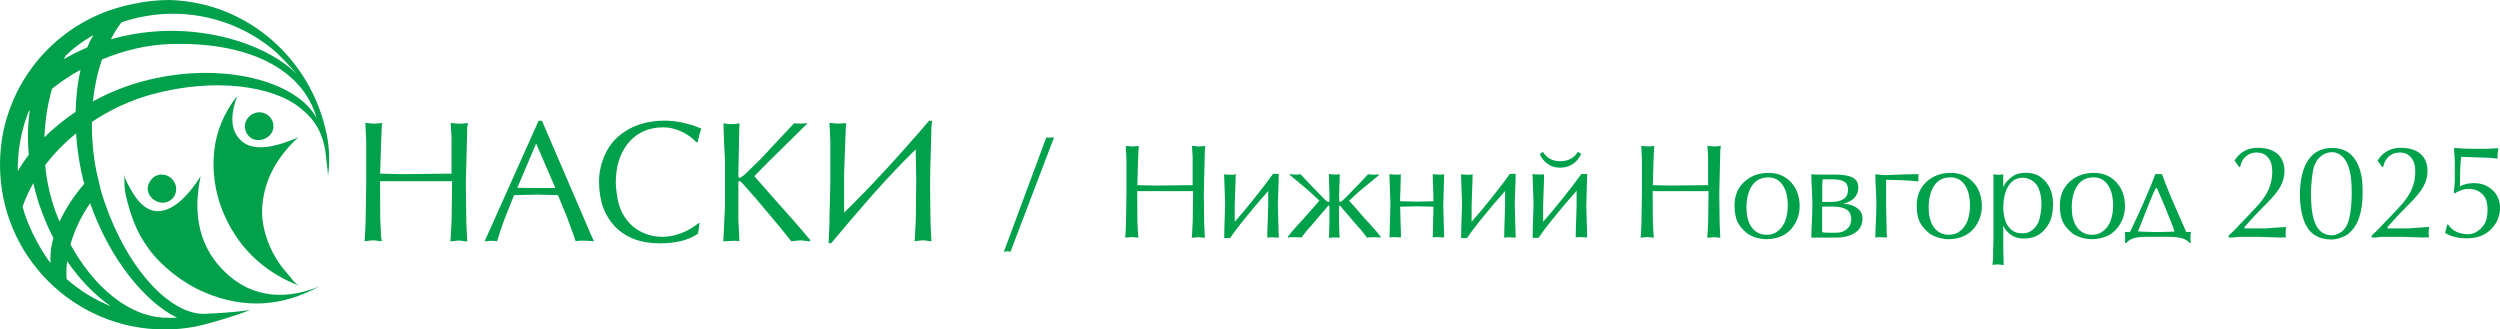<?xml version="1.0" encoding="UTF-8"?>
<svg id="_Слой_2" data-name="Слой 2" xmlns="http://www.w3.org/2000/svg" viewBox="0 0 335.91 44.27">
  <defs>
    <style>
      .cls-1 {
        fill: #01a04a;
      }

      .cls-2 {
        fill: #00a14b;
      }
    </style>
  </defs>
  <g id="Layer_1" data-name="Layer 1">
    <g>
      <g>
        <g>
          <path class="cls-1" d="m44.07,23.66c.05-.5.12-.99.14-1.44.02-.38.1-2.13-.3-4.09C41.89,8.03,33.33.28,22.74,0c-1.67,0-3.34.19-4.96.56-4.23.83-8.26,2.9-11.51,6.21C3.64,9.47,1.83,12.67.85,16.05c-.02.08-.04.15-.06.23-.06.2-.11.41-.16.61-.05.22-.11.44-.16.67-.01.07-.03.13-.04.2-.28,1.41-.43,2.88-.43,4.37,0,12.23,9.91,22.14,22.14,22.14,1.4,0,2.78-.14,4.11-.39,1.62-.31,5.89-1.59,7.42-2.26-.44.13-3.3.45-5.86.53-4.45.42-10.5-5.36-13.84-15.23-.16-.47-.31-.95-.44-1.43l-.58-2.48c-.43-2.19-.63-4.43-.6-6.63,2.46-1.65,5.2-2.92,8.04-3.7,8.46-2.3,16.35-1.16,20.03,1.89,1.13.94,2.75,2.38,3.29,5.69,0,0,.34,2.71.37,3.4M15.94,3.53c.13-.19.26-.36.38-.53,6.66-2.28,14.31-1.21,20.2,3.52.98.79,2.24,2.17,3.42,3.47-3.81-3.77-10.95-6.07-17.89-5.83-2.51.09-4.92.49-7.16,1.12.32-.61.66-1.2,1.04-1.75m6.87,2.39c10.21-.35,17.86,3.14,19.76,10-2.48-4.93-12.74-7.9-23.51-4.96-2.38.65-4.57,1.57-6.57,2.67.21-1.98.62-3.88,1.23-5.64,2.84-1.19,5.95-1.96,9.08-2.07m-13.93,1.53c.21-.21.43-.41.65-.61.96-.81,1.98-1.53,3.04-2.14-.29.49-.57,1.05-.83,1.68-1.12.47-2.17,1-3.15,1.58.09-.17.19-.34.28-.51m-1.87,4.48c1.15-.92,2.44-1.79,3.84-2.56-.38,1.68-.61,3.6-.66,5.66-1.58,1.06-2.99,2.22-4.19,3.41.09-2.29.44-4.51,1.02-6.51m-3.16,3.09c.06-.07.12-.14.18-.21-.28,1.88-.32,3.9-.14,5.99-.58.75-1.08,1.49-1.48,2.21-.04-2.68.43-5.39,1.44-7.98m2.97,20.31c-.66-.77-2.93-4.27-3.76-7.58.37-1.08.86-2.14,1.44-3.16.28,1.22.62,2.44,1.07,3.66.48,1.3,1.02,2.54,1.63,3.72-.22.77-.35,1.5-.38,2.15-.04.42-.04.82,0,1.21m.62-7.04c-.72-1.96-1.15-4.03-1.35-6.11,1.18-1.56,2.59-2.99,4.16-4.27.13,2.18.48,4.47,1.09,6.78-1.45,1.69-2.56,3.43-3.32,5.08-.2-.48-.4-.97-.58-1.47m1.53,9.19c-.05-.8-.03-1.61.07-2.42,1.73,2.54,3.76,4.61,5.89,6.08-2.13-.86-4.15-2.08-5.96-3.67m.52-4.65c.53-1.91,1.44-3.79,2.64-5.54,2.71,7.7,7.48,13.34,11.68,15.39-.6.02-1.2.02-1.8,0-4.6-.24-9.26-3.92-12.52-9.84"/>
          <path class="cls-1" d="m23.06,23.99c-.8-.75-2.03-.73-2.74.14-1.45,1.78.73,3.67,2.27,2.95,1.3-.61,1.39-2.22.47-3.08"/>
          <path class="cls-1" d="m16.68,23.49c.11.82-.06,1.34.2,2.59.27,1.31.64,2.52,1.11,3.74.47,1.23,1.08,2.35,1.97,3.58,1.72,2.36,4.59,4.64,7.52,5.88,5.45,2.31,10.54,1.87,15.39-.79-3.81,1.58-8.81,2.04-12.99-2.29-3.52-3.63-3.84-8.26-2.92-12.52-1.66,2.64-3.87,4.93-6.1,4.67-1.47-.17-2.58-1.61-3.19-2.73-.33-.59-.93-1.58-.98-2.13"/>
          <path class="cls-1" d="m34.27,15.18c-.99.32-1.57,1.34-1.31,2.26.67,2.3,3.72,1.44,3.78-.39.05-1.35-1.26-2.26-2.47-1.87"/>
          <path class="cls-1" d="m40.23,38.4c-.68-.33-.83-.75-1.86-1.93-2.13-2.46-3.31-5.82-3.14-8.57.22-3.65,1.97-6.79,4.83-9.44-2.41,1.05-4.86,1.73-6.67,1.06-.77-.29-1.68-1.08-2.02-2.29-.35-1.28-.03-2.71.31-3.81.04-.12.21-.27.07-.39-1.62,2.16-2.64,4.49-2.95,7.11-.3,2.57-.03,5.55,1.28,8.6,2.25,5.25,6.2,8.15,10.14,9.66"/>
        </g>
        <g>
          <path class="cls-1" d="m60.75,24.35h-9.68l.02,5.04.12,2.51.09.51c-.16,0-.36-.02-.62-.06-.26-.04-.41-.06-.46-.06-.17,0-.41.02-.7.06-.3.04-.48.06-.54.06l.05-.51.09-1.83.09-5.43v-5.66l-.12-2.46c.12,0,.32.01.58.05.26.03.46.05.6.05l1.07-.09-.05.63-.09,2.12-.12,4.05,2.98.07,6.61-.07v-4.92l-.12-1.88c.13,0,.32.01.59.05.27.03.47.05.62.05l1.11-.09-.09.63-.19,7.58.07,5.23.12,2.46c-.14,0-.33-.02-.58-.06-.25-.04-.4-.06-.46-.06-.17,0-.4.02-.7.06-.29.04-.47.06-.53.06l.05-.51.12-2.39.07-5.15Z"/>
          <path class="cls-1" d="m72.36,16.23h.46l6.6,15.34.39.84-1.19-.07h-.63c-.2,0-.42.02-.65.07l-.21-.66-1.03-2.79-1.13-2.74-2.79-.07-3.11.07c-.9,2.24-1.4,3.52-1.51,3.83-.22.6-.47,1.39-.77,2.37-.09-.03-.22-.05-.39-.05s-.31,0-.42-.02l-.86.07,7.24-16.18Zm-.06,9.03h2.32s-2.58-5.98-2.58-5.98l-2.53,5.96,2.79.02Z"/>
          <path class="cls-1" d="m93.74,19.1l-.16.02c-.09-.08-.18-.16-.26-.26-.56-.53-1.21-.95-1.95-1.27-.74-.32-1.49-.48-2.23-.48-2.04,0-3.64.74-4.8,2.2-1.07,1.36-1.6,3.09-1.6,5.2,0,.43.04.92.12,1.46.08.54.17,1.02.28,1.44.22.81.6,1.55,1.15,2.24.55.69,1.23,1.22,2.05,1.6.82.38,1.7.57,2.65.57.8,0,1.61-.15,2.41-.44.8-.29,1.55-.7,2.23-1.23.06-.05.12-.09.17-.12.05-.03.12-.05.2-.05l-.21,1.42c-.7.46-1.47.8-2.33,1-.86.2-1.79.3-2.8.3-2.54,0-4.53-.74-5.99-2.23-1.45-1.49-2.18-3.5-2.18-6.06,0-1.18.23-2.31.7-3.41.46-1.1,1.11-2,1.95-2.72.84-.71,1.77-1.23,2.81-1.57,1.04-.33,2.14-.5,3.3-.5.82,0,1.66.09,2.52.28.86.19,1.68.45,2.47.79-.09.23-.19.52-.28.87-.09.35-.16.65-.21.92Z"/>
          <path class="cls-1" d="m97.29,19.2l-.07-2.11v-.53l.28.05c.23.05.47.07.71.07.14,0,.27,0,.4-.01.13,0,.39-.04.77-.1-.02.11-.03.23-.04.36,0,.13-.01.24-.01.31l-.12,6.15v.39c.12.09.2.14.23.14l.65-.49.95-.93,1.14-1.11,4.51-4.82.83.04,1-.05-5.2,5.11-1.97,2c1.87,2.14,3.75,4.26,5.64,6.38l1.88,2.2v.16c-.17,0-.32,0-.44-.02-.47-.06-.73-.09-.79-.09-.2,0-.46.02-.77.06-.31.04-.49.06-.54.06-.56-.68-1.11-1.36-1.65-2.04l-3.14-3.74-1.93-2.18c-.16-.12-.29-.15-.4-.07v5.15l.12,2.3v.58c-.23-.05-.44-.07-.66-.07-.11,0-.28.01-.52.03s-.42.03-.54.03h-.44l.05-.6.19-4.11v-6.31l-.12-2.18Z"/>
          <path class="cls-1" d="m123.03,20.08c-1.66,1.61-3.54,3.58-5.64,5.93-1.74,1.96-3.64,4.19-5.71,6.67h-.35l.04-.81.08-1.83c0-.71.02-1.74.06-3.09.04-1.35.06-2.13.06-2.33v-5.65l-.12-2.46c.12,0,.32.01.58.05.26.03.46.05.6.05l1.07-.07-.05.63-.09,2.11-.14,4.04v5.25c3.5-3.42,7.3-7.53,11.42-12.35h.4c-.02.12-.04.3-.06.52-.02.22-.03.37-.03.43-.01.65-.03,1.18-.04,1.6-.1,3-.14,4.99-.14,5.96s.01,1.99.03,3.19.03,1.88.03,2.03l.12,2.46c-.14,0-.33-.02-.58-.06-.25-.04-.4-.06-.46-.06-.17,0-.4.02-.7.06-.29.04-.47.06-.53.06l.05-.51.12-2.39c0-.45.01-1.4.03-2.85.02-1.45.03-2.22.03-2.3l-.07-4.27Z"/>
        </g>
      </g>
      <g>
        <path class="cls-2" d="m141.62,18.48l-5.85,15.35-.34-.07-.18.02-.37.06,5.7-15.36h.16s.29.03.29.03l.25-.04h.34Z"/>
        <path class="cls-2" d="m160.31,25.68h-7.51l.02,3.91.09,1.94.07.4c-.12,0-.28-.02-.48-.04-.2-.03-.32-.04-.35-.04-.13,0-.31.02-.55.04-.23.03-.37.04-.42.04l.04-.4.07-1.42.07-4.21v-4.39l-.09-1.91c.1,0,.25.01.45.04.2.02.36.04.47.04l.83-.07-.04.49-.07,1.64-.09,3.14,2.31.05,5.12-.05v-3.82l-.09-1.46c.1,0,.25.01.46.04s.37.04.48.04l.86-.07-.07.49-.14,5.88.05,4.06.09,1.91c-.11,0-.26-.02-.45-.04s-.31-.04-.36-.04c-.13,0-.31.02-.54.04s-.37.04-.41.04l.04-.4.09-1.85.05-4Z"/>
        <path class="cls-2" d="m165.92,29.78c.77-.87,1.63-1.9,2.59-3.1,1.03-1.29,1.88-2.39,2.54-3.32h.77c0,.48-.02,1.2-.06,2.15-.04.95-.06,1.67-.06,2.15s.02,1.18.06,2.15c.04.96.06,1.61.06,1.95v.18l-.78-.05h-.37c-.12,0-.25.02-.39.05,0-.58.02-1.36.06-2.36s.06-1.64.06-1.93v-2.07l-.04.14c-.8.9-1.39,1.57-1.76,2.02-.55.65-1.13,1.36-1.75,2.13-.61.77-1.13,1.48-1.57,2.12h-.79c0-.55.01-1.09.03-1.62.06-1.58.09-2.49.09-2.72,0-.47-.01-.98-.04-1.53-.06-1.37-.09-2.23-.09-2.57v-.13c.08.01.21.02.38.04.17.01.34.02.49.02h.43c.12-.05.2-.08.25-.11,0,.5-.01,1.03-.04,1.6-.06,1.43-.09,2.32-.09,2.69v2.14Z"/>
        <path class="cls-2" d="m178.56,31.92l.07-1.92v-2.04c0-.24-.02-.36-.07-.36s-.1.04-.16.11c-.06.07-.12.15-.18.23l-.88,1.02-.92,1.09-.59.66s-.16.18-.33.39-.38.48-.62.82c-.24-.04-.48-.05-.72-.05h-.66c-.14,0-.29.02-.45.05v-.13l.54-.67.83-.94.83-.9c.67-.77,1.35-1.54,2.03-2.32l-1.21-1.12-.59-.51-2.16-1.81v-.13c.08.02.21.03.39.05.17.02.33.03.48.03l.4-.04.16-.02,1.4,1.5,1.12,1.14c.23.24.46.48.68.71.31.3.52.42.63.36.04-.01.05-.16.05-.43v-.34c0-.47-.01-.96-.04-1.48-.02-.52-.04-1.01-.04-1.48.07.01.21.03.41.04.2.01.31.02.32.02h.37c.15-.02.27-.04.36-.05,0,.47-.01.96-.04,1.48-.02.52-.04,1.01-.04,1.48s.02.74.05.76c.08.05.23-.02.42-.19.2-.17.5-.47.89-.88l1.12-1.14,1.41-1.5.16.02.4.04h.22c.22,0,.43-.02.65-.05v.13l-2.17,1.8-.6.5-1.21,1.12c.31.34.66.72,1.03,1.15.34.4.67.79,1.01,1.17l.83.9.83.94.54.67v.13c-.22-.04-.44-.05-.67-.05h-.68c-.15,0-.31.02-.49.05-.16-.2-.3-.39-.43-.57-.13-.18-.31-.39-.52-.63l-.59-.66-.92-1.09-.88-1.02c-.07-.08-.12-.14-.14-.18-.08-.11-.15-.16-.2-.16s-.07.17-.07.51v1.89l.07,1.93c-.13-.02-.24-.04-.34-.04-.1,0-.23,0-.39,0-.15,0-.29,0-.4.02-.11.01-.22.02-.33.04Z"/>
        <path class="cls-2" d="m188.13,27.04l2.25.05,2.23-.05c0-.38-.02-.97-.05-1.75-.04-.78-.05-1.37-.05-1.76v-.13c.08.01.21.02.38.04.17.01.33.02.48.02h.42c.12-.02.2-.04.25-.05,0,.47-.02,1.18-.06,2.12-.04.95-.06,1.66-.06,2.12s.02,1.18.06,2.14c.04.96.06,1.61.06,1.94v.18l-.77-.05h-.37c-.12,0-.25.02-.39.05,0-.55.02-1.31.05-2.28s.05-1.59.05-1.86l-2.23-.05-2.25.05c0,.44.02,1.1.05,1.98.04.88.05,1.54.05,1.98v.18l-.77-.05h-.37c-.12,0-.25.02-.39.05,0-.48.02-1.19.06-2.14.04-.95.06-1.66.06-2.14s-.01-.98-.04-1.53c-.06-1.37-.09-2.23-.09-2.57v-.13c.08.01.21.02.38.04.17.01.33.02.48.02h.42c.12-.02.2-.04.25-.05,0,.48-.02,1.15-.05,2-.04.85-.05,1.4-.05,1.64Z"/>
        <path class="cls-2" d="m197.75,29.78c.77-.87,1.63-1.9,2.59-3.1,1.03-1.29,1.88-2.39,2.54-3.32h.77c0,.48-.02,1.2-.06,2.15-.04.95-.06,1.67-.06,2.15s.02,1.18.06,2.15c.04.96.06,1.61.06,1.95v.18l-.78-.05h-.37c-.12,0-.25.02-.39.05,0-.58.02-1.36.06-2.36s.06-1.64.06-1.93v-2.07l-.04.14c-.8.9-1.39,1.57-1.76,2.02-.55.65-1.13,1.36-1.75,2.13-.61.77-1.13,1.48-1.57,2.12h-.79c0-.55.01-1.09.03-1.62.06-1.58.09-2.49.09-2.72,0-.47-.01-.98-.04-1.53-.06-1.37-.09-2.23-.09-2.57v-.13c.08.01.21.02.38.04.17.01.34.02.49.02h.43c.12-.05.2-.08.25-.11,0,.5-.01,1.03-.04,1.6-.06,1.43-.09,2.32-.09,2.69v2.14Z"/>
        <path class="cls-2" d="m207.36,29.78c.77-.86,1.63-1.9,2.59-3.1,1.03-1.28,1.88-2.39,2.54-3.31h.77c0,.48-.02,1.19-.06,2.14-.04.95-.06,1.66-.06,2.14s.02,1.18.06,2.14c.04.96.06,1.61.06,1.94v.18l-.78-.05h-.37c-.12,0-.25.02-.39.05,0-.58.02-1.36.06-2.36s.06-1.64.06-1.93v-2.07l-.04.14c-.8.9-1.39,1.57-1.76,2.02-.55.65-1.13,1.36-1.75,2.13-.61.77-1.13,1.48-1.57,2.12h-.79c0-.55.01-1.09.03-1.62.06-1.58.09-2.49.09-2.72,0-.47-.01-.98-.04-1.53-.06-1.37-.09-2.23-.09-2.57v-.13c.08.01.21.02.38.04.17.01.34.02.49.02h.43c.12-.02.2-.04.25-.05,0,.49-.01,1.02-.04,1.58-.06,1.42-.09,2.3-.09,2.66v2.12Zm5.09-9.09c-.26.56-.63,1.01-1.11,1.34-.47.33-1.05.5-1.74.5-.64,0-1.19-.17-1.67-.52s-.82-.78-1.03-1.3l.41-.31c.5.84,1.28,1.26,2.34,1.26.53,0,.99-.11,1.39-.32s.72-.53.97-.94l.43.29Z"/>
        <path class="cls-2" d="m229.57,25.68h-7.51l.02,3.91.09,1.94.07.4c-.12,0-.28-.02-.48-.04-.2-.03-.32-.04-.35-.04-.13,0-.31.02-.55.04-.23.03-.37.04-.42.04l.04-.4.07-1.42.07-4.21v-4.39l-.09-1.91c.1,0,.25.01.45.04.2.02.36.04.47.04l.83-.07-.04.49-.07,1.64-.09,3.14,2.31.05,5.12-.05v-3.82l-.09-1.46c.1,0,.25.01.46.04s.37.04.48.04l.86-.07-.07.49-.14,5.88.05,4.06.09,1.91c-.11,0-.26-.02-.45-.04s-.31-.04-.36-.04c-.13,0-.31.02-.54.04s-.37.04-.41.04l.04-.4.09-1.85.05-4Z"/>
        <path class="cls-2" d="m233.06,27.61c0-1.31.43-2.37,1.3-3.17.86-.81,1.96-1.21,3.28-1.21s2.31.46,3.11,1.37c.36.41.63.88.8,1.41.17.53.26,1.08.26,1.66,0,.88-.21,1.67-.63,2.39-.42.72-.96,1.24-1.63,1.58s-1.41.5-2.24.5c-.26,0-.58-.04-.94-.11-.36-.07-.67-.17-.94-.29s-.5-.25-.69-.4c-.19-.14-.41-.35-.65-.61-.4-.44-.67-.91-.81-1.39s-.22-1.06-.22-1.73Zm4.39,3.93c.41,0,.78-.09,1.11-.28s.63-.45.89-.8c.2-.29.36-.58.46-.88.1-.3.18-.62.23-.96.05-.34.08-.69.08-1.04,0-.99-.18-1.81-.54-2.47-.47-.85-1.16-1.28-2.07-1.28-1.04,0-1.82.43-2.32,1.3-.42.72-.63,1.64-.63,2.76,0,1.03.2,1.87.61,2.51.49.77,1.22,1.15,2.18,1.15Z"/>
        <path class="cls-2" d="m243.38,31.93c0-.48.02-1.19.07-2.14.05-.95.07-1.66.07-2.14s-.01-.98-.04-1.53c-.07-1.37-.1-2.23-.1-2.58v-.13c.18.02.4.04.65.04s.52.01.81.01h1.8c1.03,0,1.8.13,2.3.4.5.27.75.71.75,1.34,0,.57-.19,1.04-.56,1.41-.37.37-.87.63-1.49.78.64,0,1.2.14,1.69.43.61.36.92.86.92,1.51,0,.85-.33,1.5-.98,1.94-.65.44-1.53.66-2.64.66h-3.24Zm1.51-7.82l-.05.88v2.14h1.24c.71,0,1.26-.13,1.65-.4.39-.27.58-.68.58-1.23,0-.52-.17-.88-.51-1.09-.34-.21-.83-.31-1.48-.31h-1.43Zm3.85,5.38c0-.63-.21-1.08-.64-1.34-.43-.26-1.02-.39-1.79-.39h-1.48v3.44c.18.05.47.07.86.07h1.08c.56,0,1.02-.17,1.4-.5s.56-.77.56-1.29Z"/>
        <path class="cls-2" d="m257.78,24.38c-.63-.07-1.4-.13-2.31-.17-.91-.04-1.59-.06-2.05-.06v3.51c0,.46.02,1.14.05,2.05s.05,1.59.05,2.03v.18l-.78-.05h-.37c-.12,0-.25.02-.39.05,0-.48.02-1.19.07-2.14.05-.95.07-1.66.07-2.14s-.01-.98-.04-1.53c-.07-1.37-.1-2.23-.1-2.57v-.13c.2.02.45.05.75.08.29.03.48.04.57.04.92-.04,1.71-.07,2.37-.09.65-.02,1.36-.04,2.11-.04-.01.1-.02.19-.02.29v.22c0,.2,0,.36.02.47Z"/>
        <path class="cls-2" d="m257.54,27.61c0-1.31.43-2.37,1.3-3.17.86-.81,1.96-1.21,3.28-1.21s2.31.46,3.11,1.37c.36.41.63.88.8,1.41.17.53.26,1.08.26,1.66,0,.88-.21,1.67-.63,2.39-.42.72-.96,1.24-1.63,1.58s-1.41.5-2.24.5c-.26,0-.58-.04-.94-.11-.36-.07-.67-.17-.94-.29s-.5-.25-.69-.4c-.19-.14-.41-.35-.65-.61-.4-.44-.67-.91-.81-1.39s-.22-1.06-.22-1.73Zm4.39,3.93c.41,0,.78-.09,1.11-.28s.63-.45.89-.8c.2-.29.36-.58.46-.88.1-.3.18-.62.23-.96.05-.34.08-.69.08-1.04,0-.99-.18-1.81-.54-2.47-.47-.85-1.16-1.28-2.07-1.28-1.04,0-1.82.43-2.32,1.3-.42.72-.63,1.64-.63,2.76,0,1.03.2,1.87.61,2.51.49.77,1.22,1.15,2.18,1.15Z"/>
        <path class="cls-2" d="m269.17,30.68v2.73l.05,2.21-.18-.02c-.16-.03-.28-.05-.38-.06-.1,0-.2-.01-.32-.01-.07,0-.19.01-.36.04-.07,0-.13,0-.19.02-.05.01-.08-.02-.08-.09l.09-.65v-1.08l.05-1.57v-8.78l.18.02.32.04h.2c.2,0,.41-.02.61-.05v1.71l.07-.13.25-.43c.41-.49.81-.84,1.21-1.05.4-.21.92-.31,1.54-.31,1.12,0,2.01.41,2.68,1.24.62.77.94,1.73.94,2.88,0,.71-.07,1.32-.2,1.83-.13.51-.38,1-.76,1.48-.71.94-1.69,1.4-2.93,1.4-.64,0-1.18-.14-1.64-.42-.46-.28-.85-.71-1.17-1.29v.36Zm5.13-3.24c0-.44-.04-.88-.13-1.31s-.23-.81-.42-1.14c-.19-.33-.47-.6-.83-.8-.36-.2-.73-.31-1.12-.31-.94,0-1.63.46-2.09,1.37-.36.72-.54,1.6-.54,2.65,0,.54.08,1.1.25,1.69.07.26.19.52.37.77.17.25.37.46.59.61.22.16.44.26.66.31s.47.07.77.07c.46,0,.86-.13,1.22-.4s.64-.63.85-1.07c.12-.26.22-.65.3-1.14.08-.5.12-.93.12-1.29Z"/>
        <path class="cls-2" d="m276.77,27.61c0-1.31.43-2.37,1.3-3.17.86-.81,1.96-1.21,3.28-1.21s2.31.46,3.11,1.37c.36.41.63.88.8,1.41.17.53.26,1.08.26,1.66,0,.88-.21,1.67-.63,2.39-.42.72-.96,1.24-1.63,1.58s-1.41.5-2.24.5c-.26,0-.58-.04-.94-.11-.36-.07-.67-.17-.94-.29s-.5-.25-.69-.4c-.19-.14-.41-.35-.65-.61-.4-.44-.67-.91-.81-1.39s-.22-1.06-.22-1.73Zm4.39,3.93c.41,0,.78-.09,1.11-.28s.63-.45.89-.8c.2-.29.36-.58.46-.88.1-.3.18-.62.23-.96.05-.34.08-.69.08-1.04,0-.99-.18-1.81-.54-2.47-.47-.85-1.16-1.28-2.07-1.28-1.04,0-1.82.43-2.32,1.3-.42.72-.63,1.64-.63,2.76,0,1.03.2,1.87.61,2.51.49.77,1.22,1.15,2.18,1.15Z"/>
        <path class="cls-2" d="m293.76,31.17h.63c-.05.18-.07.39-.07.63v.47c.04.17.06.29.07.36h-.18c-.3-.32-.68-.53-1.12-.64-.45-.11-1.05-.17-1.79-.17h-2.7c-.77,0-1.36.05-1.78.15-.42.1-.79.32-1.12.66h-.2c.04-.28.05-.52.05-.74,0-.26-.02-.5-.05-.72h.7c.25-.53.58-1.24,1-2.13s.8-1.75,1.15-2.58c.35-.82.6-1.41.75-1.77.24-.6.41-1.03.5-1.3h.88c.24.62.48,1.25.72,1.87.12.29.32.78.61,1.48l1.94,4.43Zm-6.5-.07c.06,0,.41.01,1.04.04.64.02,1.12.04,1.46.04.31,0,.68,0,1.1-.02.42-.01.86-.03,1.31-.05l-.23-.72c-.61-1.59-1.31-3.26-2.09-5.03l-.16-.14c-.2.38-.45.93-.74,1.64-.17.41-.34.82-.5,1.23l-1.19,3.03Z"/>
        <path class="cls-2" d="m306.54,31.92l-2.72-.09h-3.08l-.79.09h-.5v-.27c.25-.24.5-.48.76-.72.13-.12.37-.37.72-.76l1.08-1.12c.89-.94,1.43-1.52,1.62-1.75.54-.65.94-1.28,1.21-1.89.31-.72.47-1.51.47-2.36,0-.38-.04-.73-.12-1.03s-.23-.58-.44-.85c-.38-.46-.9-.68-1.55-.68-.56,0-1.04.18-1.44.53s-.65.81-.76,1.38l-.13.05-.63-.88c.72-1.14,1.76-1.71,3.11-1.71,1.09,0,1.95.25,2.57.74.68.54,1.03,1.34,1.03,2.4,0,.69-.18,1.38-.54,2.05-.29.53-.73,1.1-1.31,1.72l-2.18,2.24-1.06,1.18-.31.34.05.16h2.74l2.83-.2-.02.13-.05.59v.29c0,.08.02.21.07.4h-.63Z"/>
        <path class="cls-2" d="m309.02,26.32c0-1.8.28-3.24.83-4.32.72-1.42,1.9-2.12,3.53-2.12,1.18,0,2.11.4,2.79,1.19.6.7.99,1.66,1.17,2.88.05.31.08.62.09.92.01.3.02.65.02,1.04,0,.64-.03,1.21-.1,1.71-.07.5-.18,1.03-.35,1.58-.11.34-.25.66-.43.98-.18.32-.4.61-.66.88-.26.27-.49.47-.7.58-.21.12-.5.24-.86.36-.37.12-.72.18-1.07.18-.8,0-1.5-.16-2.09-.49-.59-.32-1.06-.83-1.4-1.53-.25-.5-.44-1.11-.57-1.82s-.19-1.39-.19-2.03Zm4.33-5.87c-.59,0-1.11.19-1.56.58-.19.17-.34.34-.46.5-.11.17-.23.4-.35.68-.06.13-.1.27-.13.41-.03.14-.06.3-.1.48l-.11.85c-.04.34-.07.67-.09,1-.02.33-.04.66-.04,1,0,1.56.13,2.75.38,3.56.43,1.4,1.24,2.11,2.42,2.11.26,0,.55-.07.87-.22s.56-.32.73-.52c.19-.2.34-.43.46-.68.11-.25.21-.52.28-.84.12-.53.21-1.08.26-1.65.05-.57.08-1.17.08-1.81,0-.91-.05-1.67-.14-2.29-.14-.9-.39-1.61-.74-2.14-.19-.29-.45-.53-.77-.73-.32-.2-.65-.3-.99-.3Z"/>
        <path class="cls-2" d="m325.76,31.92l-2.72-.09h-3.08l-.79.09h-.5v-.27c.25-.24.5-.48.76-.72.13-.12.37-.37.72-.76l1.08-1.12c.89-.94,1.43-1.52,1.62-1.75.54-.65.94-1.28,1.21-1.89.31-.72.47-1.51.47-2.36,0-.38-.04-.73-.12-1.03s-.23-.58-.44-.85c-.38-.46-.9-.68-1.55-.68-.56,0-1.04.18-1.44.53s-.65.81-.76,1.38l-.13.05-.63-.88c.72-1.14,1.76-1.71,3.11-1.71,1.09,0,1.95.25,2.57.74.68.54,1.03,1.34,1.03,2.4,0,.69-.18,1.38-.54,2.05-.29.53-.73,1.1-1.31,1.72l-2.18,2.24-1.06,1.18-.31.34.05.16h2.74l2.83-.2-.02.13-.05.59v.29c0,.08.02.21.07.4h-.63Z"/>
        <path class="cls-2" d="m328.55,31.36v-.14l.27-1.04.13-.02c.26.43.63.76,1.1.98.47.22.97.33,1.51.33.43,0,.83-.1,1.18-.31.35-.2.67-.49.94-.85.22-.29.36-.61.44-.97.08-.36.12-.76.12-1.21,0-.4-.05-.76-.14-1.1s-.26-.63-.49-.88c-.5-.52-1.15-.77-1.94-.77-.29,0-.56.04-.82.12-.26.08-.52.2-.8.35l-.16.13-.2-.13c.05-.36.08-.66.11-.91.02-.25.04-.48.04-.69v-2.55l-.11-1.78.11-.05c.46.05.92.09,1.38.1.46.02,1.04.02,1.72.02h1.19c.17,0,.45-.01.85-.04.4-.02.61-.04.64-.04l.07.07c-.03.17-.06.34-.08.5-.02.16-.03.33-.03.5v.33c-.31-.04-.6-.07-.87-.09s-.55-.04-.84-.04l-3.19-.11-.11,1.51-.05,2.45c.26-.14.56-.25.9-.32.34-.07.67-.11.99-.11.98,0,1.81.31,2.49.94.68.63,1.02,1.44,1.02,2.42,0,.19-.02.37-.04.54s-.08.37-.15.59c-.12.44-.32.86-.61,1.24-.29.38-.64.71-1.04.99-.36.24-.76.42-1.21.53-.45.11-.92.17-1.41.17s-.98-.04-1.42-.14c-.44-.09-.88-.24-1.3-.46l-.16-.11Z"/>
      </g>
    </g>
  </g>
</svg>
